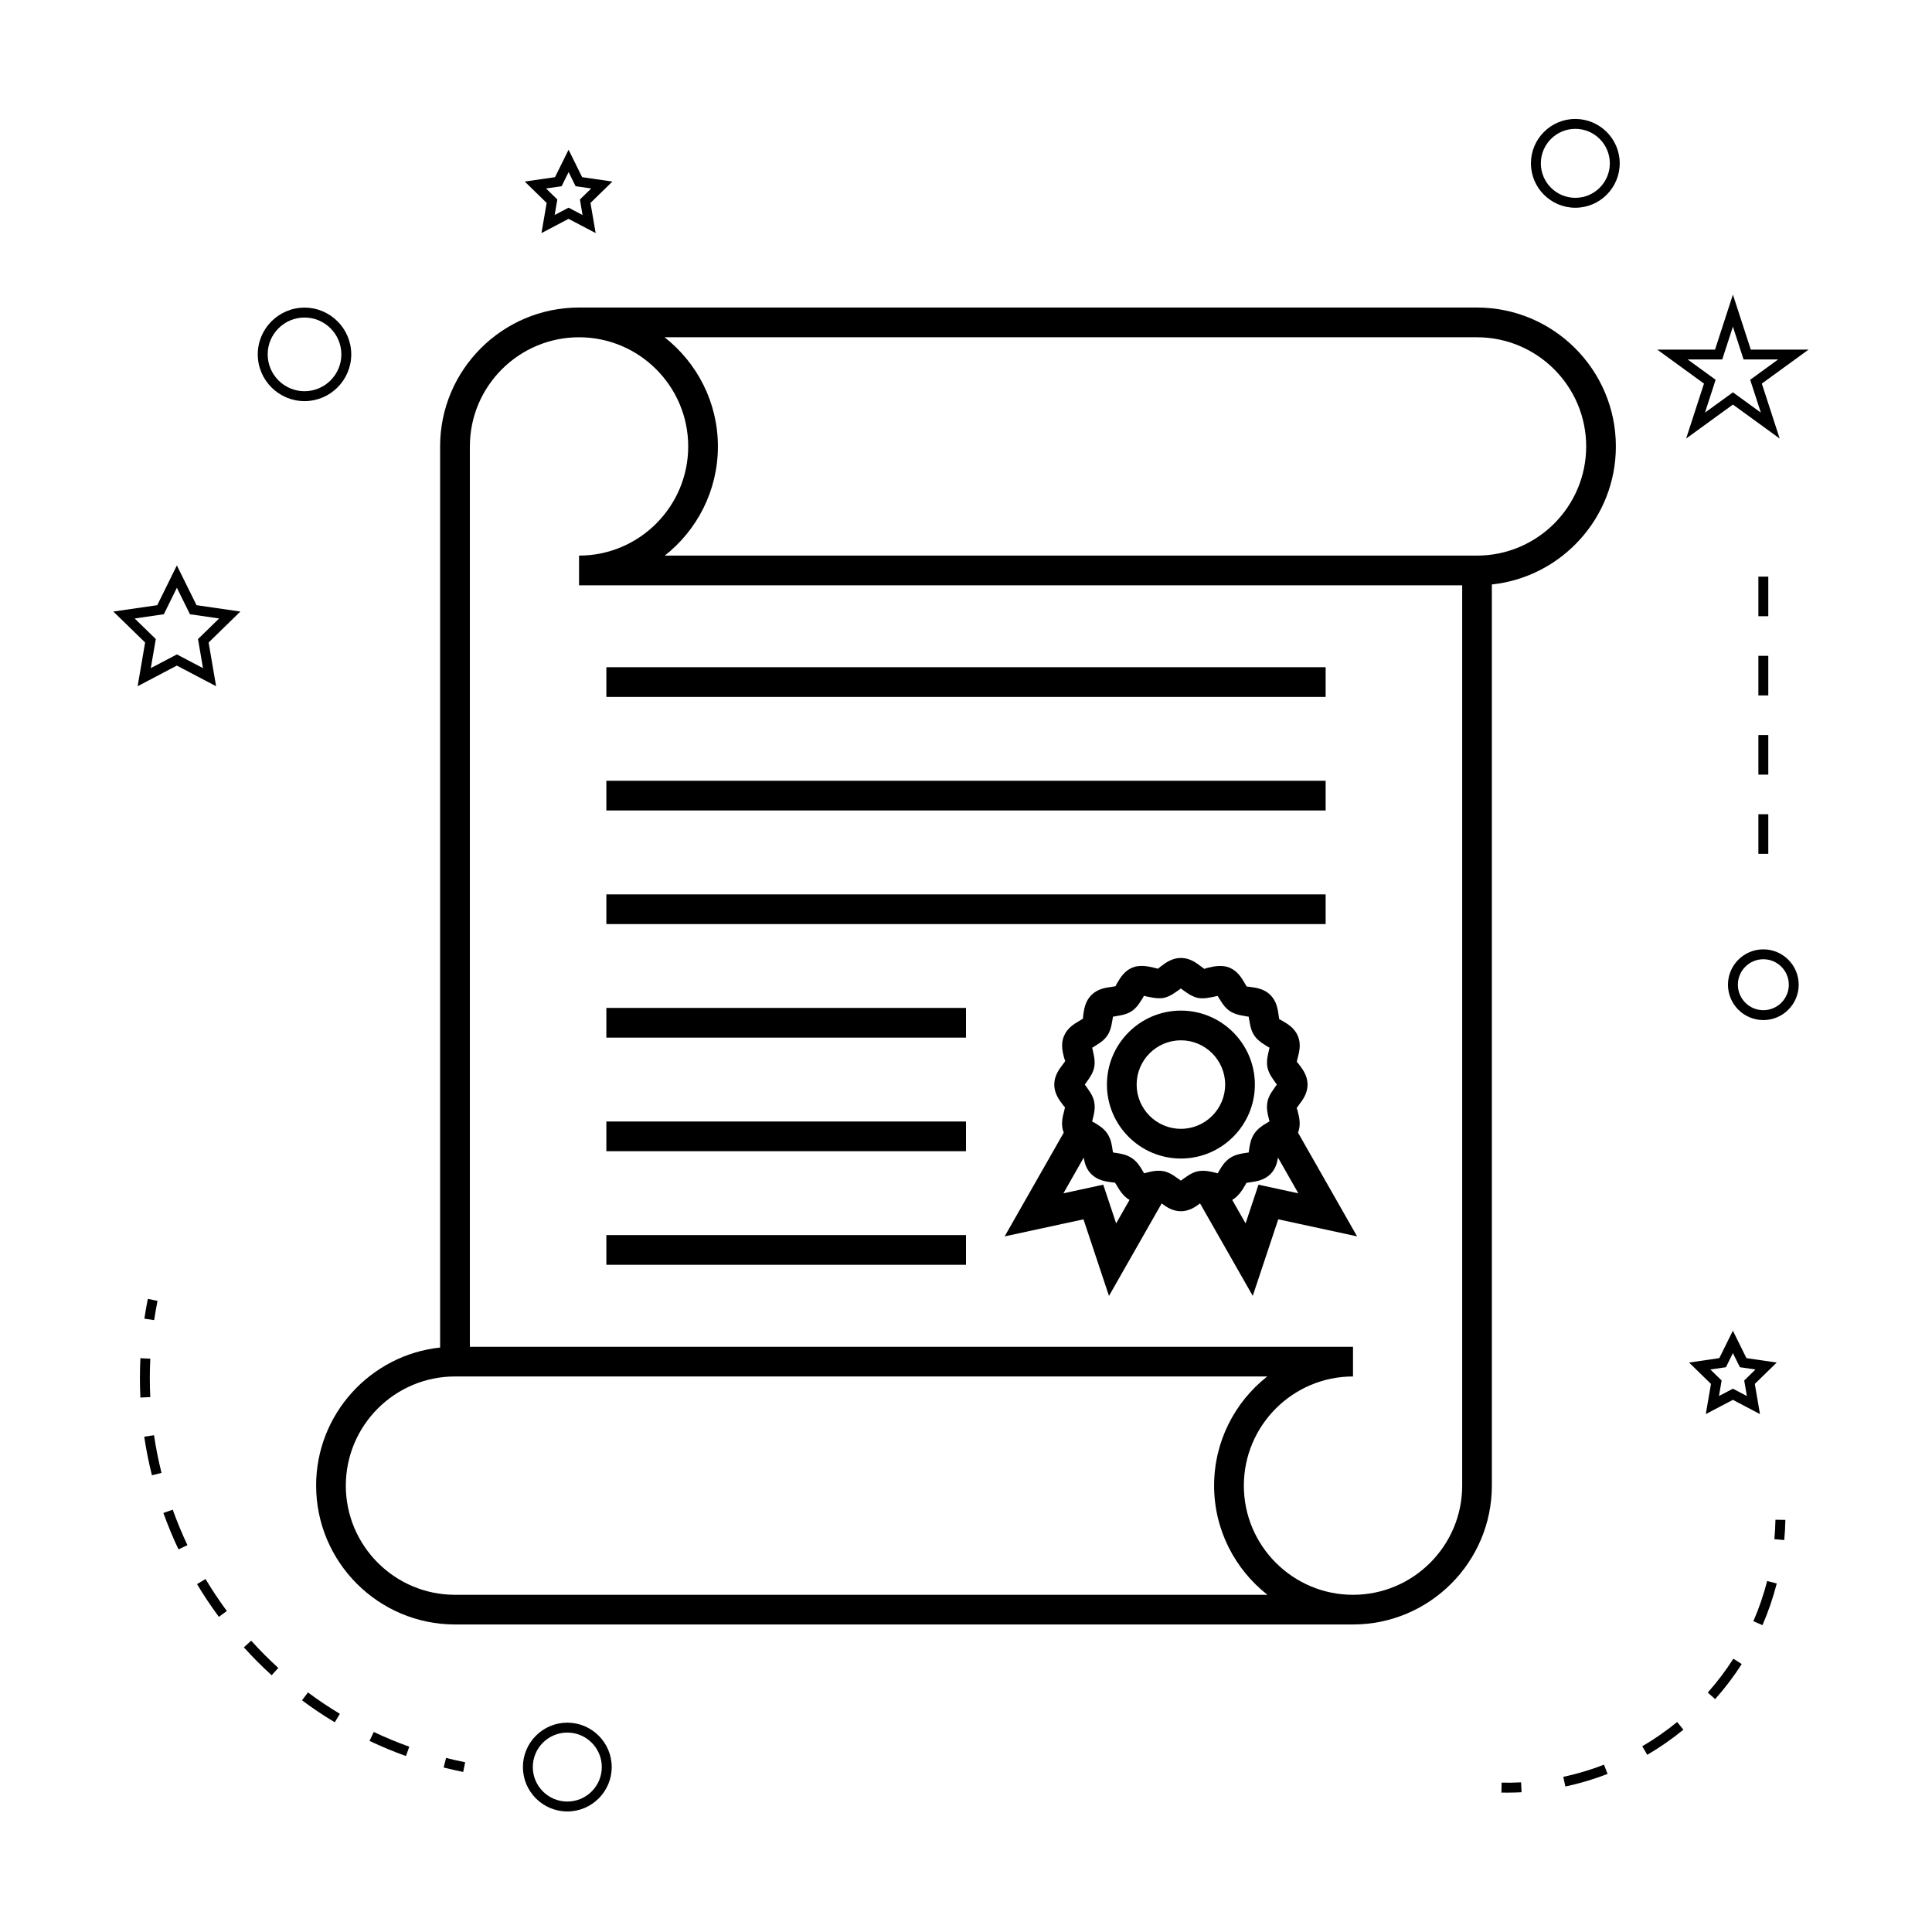 <?xml version="1.0" encoding="UTF-8"?>
<!-- Uploaded to: SVG Repo, www.svgrepo.com, Generator: SVG Repo Mixer Tools -->
<svg fill="#000000" width="800px" height="800px" version="1.1" viewBox="144 144 512 512" xmlns="http://www.w3.org/2000/svg">
 <g>
  <path d="m227.78 537.7c0 20.289 16.512 36.801 36.805 36.801h237.97c20.293 0 36.805-16.512 36.805-36.801l-0.004-238.81c18.453-1.973 32.867-17.621 32.867-36.59 0-20.289-16.512-36.801-36.805-36.801h-237.98c-20.293 0-36.805 16.512-36.805 36.801v238.81c-18.445 1.977-32.859 17.625-32.859 36.586zm307.64-304.32c15.953 0 28.934 12.977 28.934 28.926 0 15.953-12.977 28.934-28.934 28.934h-215.25c8.57-6.742 14.082-17.203 14.082-28.934 0-11.734-5.547-22.184-14.129-28.926zm-266.9 28.926c0-15.949 12.977-28.926 28.934-28.926 15.949 0 28.926 12.977 28.926 28.926 0 15.953-12.977 28.934-28.926 28.934v7.871h234.04v238.6c0 15.949-12.977 28.926-28.934 28.926-15.949 0-28.926-12.977-28.926-28.926 0-15.953 12.977-28.934 28.926-28.934v-7.871h-234.04zm-3.938 246.47h215.25c-8.57 6.742-14.082 17.203-14.082 28.934 0 11.734 5.547 22.184 14.129 28.926h-215.3c-15.953 0-28.934-12.977-28.934-28.926 0.008-15.961 12.98-28.934 28.934-28.934z"/>
  <path d="m487.99 444.17c0.82-2.094 0.32-4.106-0.066-5.578-0.105-0.402-0.242-1.008-0.34-0.859 0.09-0.184 0.453-0.672 0.691-0.988 0.949-1.25 2.242-2.961 2.242-5.32-0.004-2.363-1.305-4.07-2.25-5.312-0.242-0.32-0.621-0.824-0.613-0.613 0.004-0.219 0.164-0.828 0.273-1.234 0.383-1.496 0.918-3.547 0.043-5.664-0.891-2.172-2.738-3.258-4.09-4.047-0.355-0.203-0.875-0.523-0.824-0.34-0.078-0.195-0.156-0.812-0.219-1.219-0.215-1.539-0.508-3.641-2.156-5.297-1.645-1.645-3.746-1.93-5.285-2.144-0.402-0.062-1.035-0.148-0.902-0.004-0.141-0.152-0.457-0.684-0.66-1.035-0.789-1.355-1.867-3.195-4.035-4.09-1.789-0.746-4.047-0.383-5.688 0.035-0.402 0.109-1.02 0.27-0.844 0.352-0.188-0.09-0.672-0.457-0.988-0.699-1.25-0.949-2.961-2.246-5.328-2.246s-4.066 1.297-5.32 2.242c-0.32 0.242-0.797 0.605-0.613 0.613-0.215-0.004-0.824-0.164-1.227-0.273-1.633-0.418-3.867-0.793-5.688-0.035-2.156 0.898-3.238 2.738-4.023 4.082-0.203 0.352-0.594 0.992-0.34 0.824-0.199 0.078-0.812 0.164-1.219 0.219-1.543 0.215-3.652 0.508-5.289 2.152-1.648 1.645-1.941 3.754-2.156 5.289-0.062 0.414-0.109 1.027-0.012 0.906-0.148 0.141-0.684 0.457-1.035 0.66-1.344 0.789-3.184 1.867-4.078 4.031-0.887 2.137-0.352 4.188 0.031 5.684 0.109 0.418 0.301 0.98 0.348 0.855-0.082 0.188-0.453 0.672-0.691 0.988-0.949 1.25-2.246 2.953-2.246 5.32 0 2.356 1.297 4.066 2.246 5.32 0.234 0.328 0.598 0.777 0.598 0.613-0.004 0.215-0.164 0.828-0.27 1.234-0.383 1.477-0.898 3.488-0.066 5.578l-15.66 27.488 20.891-4.519 6.758 20.289 13.965-24.504c1.227 0.922 2.859 2.066 5.086 2.066 2.227 0 3.852-1.145 5.082-2.074l13.969 24.508 6.758-20.289 20.891 4.519zm-48.199 24.039-3.418-10.254-10.562 2.289 5.383-9.461c0.234 1.406 0.668 3.039 2.016 4.375 1.645 1.645 3.742 1.938 5.281 2.152 0.395 0.059 1.027 0.156 0.918 0.016 0.141 0.152 0.457 0.688 0.66 1.035 0.688 1.164 1.633 2.672 3.258 3.637zm27.238-13.832c-0.109 0.18-0.234 0.402-0.316 0.566-0.074-0.016-0.133-0.035-0.203-0.051-0.148-0.035-0.305-0.078-0.426-0.109-1.238-0.324-2.953-0.707-4.578-0.395-1.316 0.262-2.32 0.898-3.207 1.531-0.262 0.184-0.562 0.371-0.793 0.547-0.168 0.125-0.371 0.285-0.562 0.418-0.195-0.137-0.402-0.301-0.566-0.418-0.234-0.18-0.535-0.363-0.793-0.547-0.887-0.637-1.891-1.27-3.219-1.539-0.438-0.082-0.887-0.121-1.348-0.121-1.203 0-2.312 0.289-3.211 0.523-0.125 0.031-0.277 0.074-0.426 0.109-0.062 0.016-0.117 0.031-0.18 0.047-0.117-0.188-0.234-0.395-0.332-0.555-0.656-1.117-1.469-2.516-2.918-3.469-1.469-0.992-3.074-1.219-4.367-1.402-0.188-0.027-0.418-0.062-0.637-0.102-0.035-0.215-0.066-0.453-0.102-0.641-0.18-1.281-0.398-2.875-1.375-4.336-0.484-0.723-1.066-1.281-1.668-1.746-0.613-0.477-1.242-0.852-1.812-1.18-0.18-0.109-0.402-0.234-0.566-0.309 0.051-0.215 0.109-0.453 0.156-0.637 0.332-1.266 0.738-2.84 0.387-4.578-0.258-1.297-0.875-2.289-1.5-3.164-0.195-0.277-0.395-0.594-0.578-0.84-0.121-0.168-0.285-0.371-0.418-0.566 0.137-0.188 0.293-0.395 0.418-0.562 0.199-0.262 0.41-0.598 0.621-0.898 0.605-0.867 1.207-1.844 1.457-3.106 0.258-1.281 0.078-2.426-0.152-3.465-0.082-0.371-0.148-0.777-0.234-1.113-0.047-0.18-0.105-0.398-0.152-0.605 0.188-0.117 0.395-0.234 0.555-0.332 0.285-0.164 0.598-0.395 0.906-0.586 0.906-0.57 1.848-1.25 2.578-2.34 0.723-1.086 0.992-2.211 1.18-3.258 0.062-0.363 0.152-0.75 0.199-1.082 0.027-0.188 0.059-0.426 0.094-0.641 0.219-0.035 0.457-0.066 0.645-0.102 0.332-0.047 0.719-0.137 1.082-0.199 1.051-0.184 2.172-0.453 3.258-1.18 1.09-0.73 1.77-1.668 2.34-2.57 0.195-0.309 0.426-0.629 0.586-0.914 0.105-0.18 0.23-0.398 0.305-0.562 0.215 0.051 0.441 0.109 0.625 0.156 0.332 0.09 0.766 0.148 1.16 0.227 1.082 0.215 2.277 0.383 3.41 0.168 1.27-0.25 2.246-0.852 3.113-1.457 0.305-0.211 0.637-0.418 0.902-0.621 0.168-0.125 0.371-0.289 0.566-0.418 0.188 0.137 0.398 0.301 0.566 0.418 0.262 0.199 0.594 0.41 0.891 0.621 0.867 0.609 1.844 1.207 3.117 1.465 1.164 0.219 2.352 0.051 3.422-0.168 0.387-0.082 0.812-0.141 1.145-0.23 0.18-0.047 0.398-0.105 0.605-0.152 0.117 0.188 0.242 0.398 0.336 0.562 0.164 0.285 0.395 0.598 0.582 0.906 0.566 0.902 1.242 1.844 2.336 2.57 1.09 0.73 2.215 0.996 3.269 1.188 0.363 0.062 0.754 0.152 1.082 0.199 0.188 0.027 0.426 0.062 0.641 0.102 0.035 0.215 0.066 0.453 0.094 0.641 0.047 0.332 0.137 0.719 0.199 1.082 0.184 1.051 0.457 2.172 1.18 3.258 0.73 1.086 1.668 1.762 2.57 2.336 0.309 0.188 0.625 0.418 0.906 0.582 0.18 0.109 0.402 0.234 0.566 0.309-0.051 0.215-0.109 0.445-0.156 0.629-0.09 0.336-0.152 0.746-0.242 1.125-0.227 1.039-0.402 2.18-0.148 3.457 0.25 1.266 0.852 2.242 1.453 3.106 0.211 0.301 0.418 0.637 0.621 0.898 0.125 0.164 0.289 0.371 0.418 0.562-0.133 0.195-0.293 0.402-0.418 0.566-0.184 0.246-0.383 0.562-0.578 0.844-0.621 0.875-1.238 1.863-1.496 3.16-0.348 1.738 0.062 3.312 0.387 4.578 0.047 0.18 0.105 0.398 0.152 0.605-0.188 0.117-0.395 0.234-0.555 0.332-0.562 0.332-1.203 0.707-1.816 1.188-0.598 0.469-1.191 1.023-1.668 1.746-0.977 1.457-1.203 3.055-1.379 4.336-0.027 0.188-0.062 0.426-0.102 0.645-0.215 0.035-0.453 0.066-0.641 0.094-1.285 0.184-2.887 0.41-4.344 1.387-1.43 0.973-2.246 2.359-2.898 3.477zm10.484 3.578-3.418 10.254-3.543-6.219c1.637-0.977 2.582-2.473 3.266-3.637 0.203-0.348 0.582-0.902 0.348-0.82 0.199-0.078 0.812-0.164 1.223-0.227 1.531-0.215 3.633-0.508 5.289-2.156 1.34-1.344 1.77-2.977 2.004-4.375l5.391 9.469z"/>
  <path d="m456.95 411.82c-10.812 0-19.602 8.797-19.602 19.602 0 10.805 8.797 19.602 19.602 19.602 10.805 0 19.602-8.797 19.602-19.602 0-10.809-8.797-19.602-19.602-19.602zm0 31.332c-6.465 0-11.73-5.266-11.73-11.73 0-6.465 5.266-11.73 11.73-11.73 6.465 0 11.73 5.266 11.73 11.73 0 6.469-5.266 11.73-11.73 11.73z"/>
  <path d="m304.69 320.82h190.62v7.871h-190.62z"/>
  <path d="m304.69 350.91h190.62v7.871h-190.62z"/>
  <path d="m304.69 381.02h190.62v7.871h-190.62z"/>
  <path d="m304.69 411.11h95.309v7.871h-95.309z"/>
  <path d="m304.69 441.21h95.309v7.871h-95.309z"/>
  <path d="m304.69 471.31h95.309v7.871h-95.309z"/>
  <path d="m306.11 612.29c0-6.488-5.281-11.766-11.766-11.766-6.488 0-11.766 5.281-11.766 11.766 0 6.488 5.281 11.766 11.766 11.766s11.766-5.281 11.766-11.766zm-20.91 0c0-5.043 4.098-9.141 9.141-9.141s9.141 4.098 9.141 9.141-4.098 9.141-9.141 9.141-9.141-4.098-9.141-9.141z"/>
  <path d="m190.87 293.84-5.195 10.539-11.641 1.684 8.422 8.203-1.984 11.59 10.395-5.469 10.402 5.469-1.984-11.586 8.414-8.203-11.617-1.688zm5.606 19.516 1.316 7.703-6.918-3.633-6.91 3.633 1.324-7.703-5.602-5.453 7.734-1.125 3.453-7.012 3.465 7.012 7.731 1.125z"/>
  <path d="m298.27 190.95-3.594-7.273-3.59 7.273-8.023 1.164 5.805 5.664-1.371 7.992 7.176-3.773 7.184 3.769-1.375-7.988 5.809-5.664zm0.109 10.027-3.699-1.941-3.688 1.938 0.703-4.109-2.984-2.918 4.129-0.598 1.848-3.746 1.852 3.746 4.137 0.598-2.992 2.918z"/>
  <path d="m591.62 505.09 5.805 5.664-1.371 7.996 7.18-3.777 7.18 3.777-1.371-7.996 5.805-5.664-8.023-1.172-3.594-7.269-3.594 7.269zm11.617-2.508 1.852 3.742 4.129 0.605-2.984 2.918 0.703 4.113-3.695-1.941-3.695 1.941 0.703-4.113-2.984-2.918 4.129-0.605z"/>
  <path d="m603.24 222.07-4.734 14.574h-15.32l12.387 9.012-4.727 14.562 12.395-9.004 12.391 9.004-4.727-14.562 12.387-9.012h-15.32zm4.578 22.574 2.824 8.703-7.398-5.375-7.406 5.375 2.824-8.703-7.406-5.379h9.156l2.828-8.703 2.824 8.703h9.156z"/>
  <path d="m549.71 187.29c0 6.488 5.281 11.766 11.766 11.766 6.488 0 11.766-5.281 11.766-11.766 0-6.488-5.281-11.766-11.766-11.766-6.488-0.004-11.766 5.273-11.766 11.766zm11.77-9.145c5.043 0 9.141 4.098 9.141 9.141 0 5.043-4.098 9.141-9.141 9.141s-9.141-4.098-9.141-9.141c0-5.043 4.098-9.141 9.141-9.141z"/>
  <path d="m601.93 404.96c0 5.168 4.203 9.371 9.371 9.371s9.371-4.203 9.371-9.371c0-5.168-4.203-9.371-9.371-9.371-5.168-0.004-9.371 4.199-9.371 9.371zm9.375-6.75c3.723 0 6.75 3.027 6.75 6.75s-3.027 6.75-6.75 6.75c-3.723 0-6.75-3.027-6.75-6.75s3.027-6.75 6.75-6.75z"/>
  <path d="m212.31 237.91c0 6.832 5.559 12.391 12.387 12.391s12.387-5.562 12.387-12.391-5.559-12.387-12.387-12.387-12.387 5.559-12.387 12.387zm12.391-9.762c5.379 0 9.762 4.383 9.762 9.762 0 5.383-4.383 9.766-9.762 9.766s-9.762-4.383-9.762-9.766c-0.004-5.383 4.379-9.762 9.762-9.762z"/>
  <path d="m261.57 612.41c1.707 0.43 3.434 0.82 5.18 1.176l0.523-2.57c-1.707-0.34-3.391-0.723-5.059-1.145z"/>
  <path d="m215.99 587.96 1.762-1.938c-2.508-2.289-4.922-4.711-7.184-7.223l-1.945 1.762c2.32 2.57 4.789 5.059 7.367 7.398z"/>
  <path d="m234.07 598.18c-2.918-1.754-5.766-3.656-8.461-5.672l-1.57 2.098c2.766 2.066 5.684 4.023 8.676 5.816z"/>
  <path d="m251.58 609.37 0.883-2.473c-3.176-1.141-6.344-2.457-9.41-3.906l-1.129 2.367c3.148 1.492 6.394 2.844 9.656 4.012z"/>
  <path d="m198.47 562.46-2.258 1.344c1.773 2.965 3.723 5.887 5.793 8.684l2.109-1.559c-2.016-2.727-3.918-5.578-5.644-8.469z"/>
  <path d="m193.67 553.48c-1.438-3.055-2.75-6.219-3.894-9.406l-2.473 0.883c1.176 3.269 2.516 6.512 4 9.641z"/>
  <path d="m181.08 509.23c0 1.715 0.043 3.426 0.121 5.137l2.625-0.121c-0.082-1.664-0.121-3.336-0.121-5.012 0-1.723 0.043-3.449 0.125-5.168l-2.625-0.133c-0.082 1.766-0.125 3.531-0.125 5.297z"/>
  <path d="m182.22 524.74c0.516 3.441 1.203 6.891 2.043 10.227l2.539-0.637c-0.82-3.258-1.484-6.617-1.988-9.98z"/>
  <path d="m182.26 493.46 2.594 0.387c0.258-1.699 0.547-3.402 0.891-5.102l-2.57-0.523c-0.355 1.75-0.656 3.492-0.914 5.238z"/>
  <path d="m617.14 546.79-2.625-0.043c-0.031 1.727-0.133 3.449-0.285 5.148l2.613 0.234c0.164-1.762 0.266-3.539 0.297-5.34z"/>
  <path d="m598.53 594.29c2.586-2.906 4.961-6.035 7.047-9.301l-2.215-1.418c-2.012 3.152-4.293 6.172-6.789 8.973z"/>
  <path d="m608.66 573.64 2.41 1.043c1.555-3.574 2.824-7.289 3.789-11.043l-2.539-0.656c-0.938 3.629-2.164 7.215-3.66 10.656z"/>
  <path d="m590.12 602.38-1.66-2.031c-2.891 2.367-6.004 4.527-9.242 6.43l1.324 2.266c3.359-1.969 6.582-4.211 9.578-6.664z"/>
  <path d="m569.07 611.66c-3.488 1.359-7.117 2.441-10.781 3.223l0.547 2.562c3.801-0.805 7.562-1.93 11.188-3.336z"/>
  <path d="m541.89 619.05c0.492 0.012 0.988 0.016 1.477 0.016 1.297 0 2.582-0.035 3.867-0.102l-0.133-2.625c-1.707 0.09-3.418 0.125-5.16 0.082z"/>
  <path d="m609.99 359.78h2.625v10.496h-2.625z"/>
  <path d="m609.99 317.8h2.625v10.496h-2.625z"/>
  <path d="m609.99 296.81h2.625v10.496h-2.625z"/>
  <path d="m609.99 338.79h2.625v10.496h-2.625z"/>
 </g>
</svg>